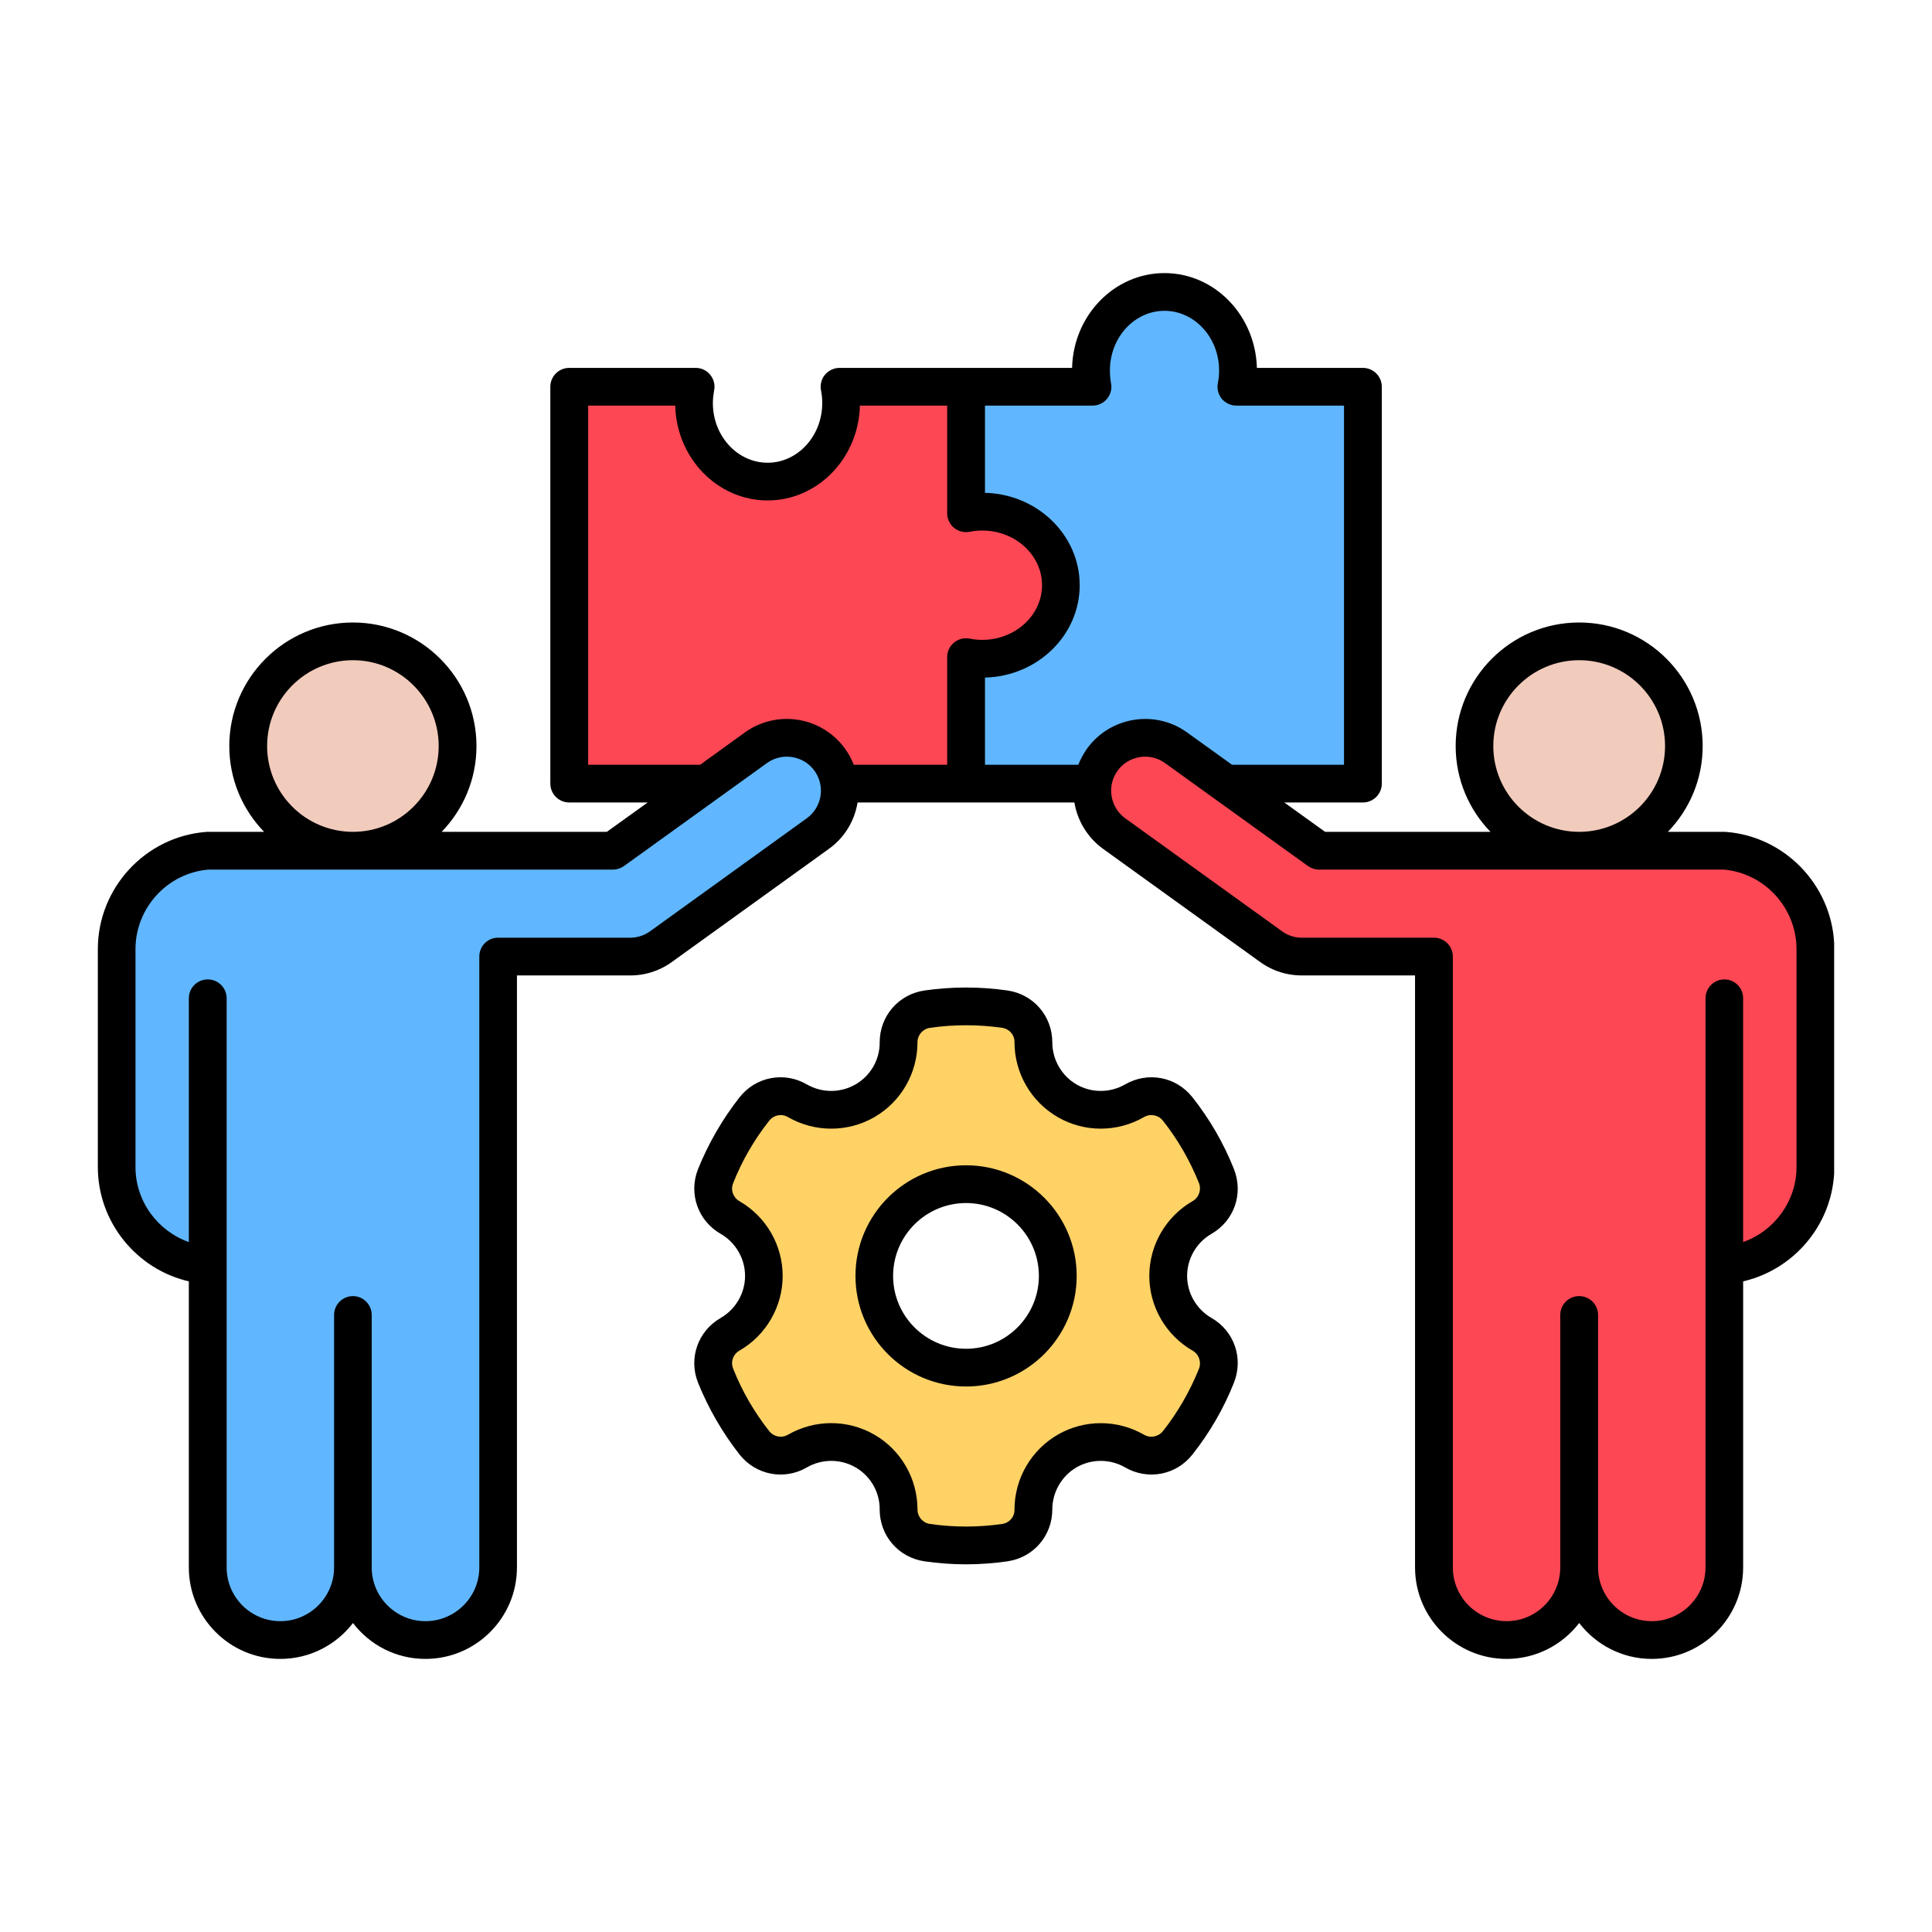 <svg width="100" height="100" viewBox="0 0 100 100" fill="none" xmlns="http://www.w3.org/2000/svg">
<path fill-rule="evenodd" clip-rule="evenodd" d="M70.541 40.56H50V34.013C50.273 34.067 50.555 34.096 50.844 34.096C53.089 34.096 54.908 32.392 54.908 30.29C54.908 28.188 53.089 26.484 50.844 26.484C50.555 26.484 50.273 26.513 50 26.567V20.02H56.547C56.493 19.747 56.465 19.465 56.465 19.175C56.465 16.931 58.168 15.112 60.27 15.112C62.372 15.112 64.076 16.931 64.076 19.175C64.076 19.465 64.047 19.747 63.993 20.02H70.54V40.56H70.541Z" fill="#60B7FF"/>
<path fill-rule="evenodd" clip-rule="evenodd" d="M29.459 40.56V20.02H36.006C35.952 20.292 35.923 20.575 35.923 20.864C35.923 23.109 37.627 24.928 39.729 24.928C41.831 24.928 43.535 23.109 43.535 20.864C43.535 20.575 43.506 20.292 43.452 20.02H49.999V26.567C50.272 26.513 50.554 26.484 50.844 26.484C53.088 26.484 54.907 28.188 54.907 30.29C54.907 32.392 53.088 34.096 50.844 34.096C50.554 34.096 50.272 34.067 49.999 34.013V40.56H29.459Z" fill="#FD4755"/>
<path d="M23.531 39.875C24.219 36.964 22.416 34.045 19.505 33.357C16.593 32.669 13.675 34.471 12.986 37.383C12.298 40.295 14.101 43.213 17.012 43.901C19.924 44.589 22.842 42.787 23.531 39.875Z" fill="#F1CBBC"/>
<path fill-rule="evenodd" clip-rule="evenodd" d="M18.265 81.131C18.265 83.198 16.574 84.888 14.507 84.888C12.44 84.888 10.75 83.198 10.75 81.131V65.487C8.124 65.29 6.036 63.08 6.036 60.406V49.129C6.036 46.455 8.124 44.23 10.75 44.033H31.728L39.125 38.705C40.348 37.824 42.069 38.104 42.949 39.326C43.83 40.549 43.55 42.27 42.328 43.15L34.208 48.999C33.704 49.363 33.115 49.529 32.535 49.512H25.779V81.131C25.779 83.198 24.088 84.888 22.022 84.888C19.956 84.888 18.265 83.198 18.265 81.131Z" fill="#60B7FF"/>
<path fill-rule="evenodd" clip-rule="evenodd" d="M81.735 33.197C78.742 33.197 76.316 35.623 76.316 38.615C76.316 41.607 78.742 44.033 81.735 44.033C84.727 44.033 87.153 41.608 87.153 38.615C87.153 35.623 84.727 33.197 81.735 33.197Z" fill="#F1CBBC"/>
<path fill-rule="evenodd" clip-rule="evenodd" d="M81.735 81.131C81.735 83.198 83.426 84.888 85.492 84.888C87.559 84.888 89.25 83.198 89.25 81.131V65.487C91.876 65.29 93.963 63.08 93.963 60.406V49.129C93.963 46.455 91.876 44.23 89.25 44.033H68.271L60.874 38.705C59.652 37.824 57.931 38.104 57.05 39.326C56.169 40.549 56.449 42.27 57.672 43.15L65.791 48.999C66.296 49.363 66.885 49.529 67.465 49.512H74.22V81.131C74.22 83.198 75.911 84.888 77.977 84.888C80.044 84.888 81.735 83.198 81.735 81.131Z" fill="#FD4755"/>
<path fill-rule="evenodd" clip-rule="evenodd" d="M54.748 66.041C54.748 68.663 52.622 70.789 50 70.789C47.377 70.789 45.251 68.663 45.251 66.041C45.251 63.418 47.377 61.292 50 61.292C52.623 61.293 54.748 63.418 54.748 66.041ZM62.962 71.209C63.283 70.403 62.969 69.497 62.216 69.064C61.17 68.463 60.465 67.334 60.465 66.041C60.465 64.748 61.17 63.619 62.216 63.018C62.969 62.585 63.283 61.679 62.962 60.873C62.459 59.614 61.779 58.447 60.952 57.4C60.414 56.72 59.474 56.54 58.724 56.975C57.681 57.578 56.352 57.624 55.233 56.978C54.113 56.331 53.488 55.158 53.49 53.951C53.491 53.083 52.863 52.357 52.004 52.234C51.35 52.139 50.681 52.09 50 52.09C49.32 52.09 48.651 52.139 47.996 52.234C47.137 52.357 46.509 53.083 46.51 53.951C46.512 55.158 45.887 56.331 44.767 56.978C43.648 57.624 42.32 57.579 41.276 56.975C40.526 56.54 39.586 56.72 39.048 57.4C38.221 58.447 37.541 59.615 37.038 60.873C36.717 61.679 37.032 62.585 37.784 63.018C38.83 63.619 39.535 64.748 39.535 66.041C39.535 67.334 38.83 68.463 37.784 69.064C37.032 69.497 36.717 70.403 37.038 71.209C37.541 72.467 38.221 73.635 39.048 74.682C39.586 75.362 40.526 75.542 41.276 75.107C42.32 74.503 43.648 74.458 44.767 75.104C45.887 75.751 46.512 76.924 46.511 78.131C46.509 78.999 47.137 79.725 47.996 79.848C48.651 79.943 49.32 79.992 50 79.992C50.681 79.992 51.35 79.943 52.004 79.848C52.864 79.725 53.491 78.999 53.49 78.131C53.488 76.924 54.113 75.751 55.233 75.104C56.352 74.458 57.681 74.503 58.724 75.107C59.475 75.542 60.414 75.362 60.952 74.682C61.779 73.635 62.459 72.467 62.962 71.209Z" fill="#FFD266"/>
<path fill-rule="evenodd" clip-rule="evenodd" d="M61.728 62.171C60.347 62.964 59.488 64.448 59.488 66.041C59.488 67.633 60.347 69.114 61.728 69.909C62.058 70.099 62.195 70.493 62.058 70.847C61.591 72.005 60.969 73.093 60.192 74.076C59.954 74.372 59.543 74.451 59.214 74.261C57.833 73.465 56.123 73.463 54.751 74.258C53.37 75.054 52.51 76.538 52.51 78.132C52.519 78.511 52.245 78.828 51.87 78.88C50.635 79.058 49.364 79.058 48.139 78.88C47.764 78.827 47.489 78.511 47.489 78.132C47.489 76.538 46.639 75.054 45.258 74.258C44.572 73.861 43.794 73.661 43.026 73.661C42.249 73.661 41.481 73.862 40.785 74.261C40.456 74.451 40.054 74.372 39.816 74.076C39.039 73.092 38.408 72.005 37.951 70.847C37.804 70.493 37.941 70.099 38.271 69.909C39.652 69.117 40.511 67.633 40.511 66.041C40.511 64.447 39.652 62.964 38.271 62.171C37.941 61.982 37.804 61.587 37.951 61.234C38.408 60.075 39.039 58.989 39.816 58.005C40.054 57.707 40.456 57.629 40.785 57.819C42.166 58.618 43.877 58.619 45.258 57.823C46.639 57.027 47.489 55.543 47.489 53.949C47.489 53.569 47.764 53.254 48.139 53.2C49.364 53.023 50.644 53.023 51.87 53.2C52.245 53.254 52.519 53.569 52.51 53.949C52.51 55.543 53.37 57.027 54.751 57.823C56.122 58.619 57.832 58.617 59.214 57.819C59.543 57.629 59.954 57.707 60.192 58.005C60.969 58.988 61.591 60.074 62.058 61.234C62.195 61.587 62.058 61.982 61.728 62.171ZM94.935 60.731V48.801C94.772 45.78 92.365 43.287 89.329 43.059C89.301 43.057 89.274 43.056 89.255 43.056H86.329C87.444 41.905 88.13 40.339 88.13 38.614C88.13 35.089 85.268 32.22 81.738 32.22C78.208 32.22 75.345 35.089 75.345 38.614C75.345 40.339 76.031 41.905 77.147 43.056H68.587L66.474 41.536H70.544C71.083 41.536 71.522 41.099 71.522 40.56V20.019C71.522 19.48 71.083 19.042 70.544 19.042H65.057C64.983 16.324 62.871 14.135 60.274 14.135C57.676 14.135 55.555 16.324 55.491 19.042H43.456C43.163 19.042 42.889 19.173 42.696 19.399C42.514 19.625 42.44 19.922 42.495 20.208C42.541 20.422 42.559 20.643 42.559 20.863C42.559 22.566 41.288 23.951 39.733 23.951C38.169 23.951 36.898 22.566 36.898 20.863C36.898 20.644 36.926 20.423 36.962 20.208C37.026 19.922 36.944 19.625 36.761 19.399C36.578 19.173 36.304 19.042 36.011 19.042H29.463C28.923 19.042 28.485 19.48 28.485 20.019V40.559C28.485 41.099 28.924 41.536 29.463 41.536H33.524L31.411 43.056H22.86C23.976 41.905 24.662 40.339 24.662 38.614C24.662 35.089 21.79 32.22 18.269 32.22C14.739 32.22 11.868 35.089 11.868 38.614C11.868 40.339 12.554 41.905 13.669 43.056H10.753C10.725 43.056 10.707 43.057 10.68 43.059C7.525 43.295 5.064 45.962 5.064 49.129V60.406C5.064 63.255 7.067 65.699 9.774 66.323V81.13C9.774 83.74 11.896 85.865 14.511 85.865C16.039 85.865 17.401 85.136 18.27 84.008C19.13 85.136 20.492 85.865 22.02 85.865C24.635 85.865 26.757 83.74 26.757 81.13V50.488H32.528C33.342 50.507 34.119 50.267 34.778 49.791L42.898 43.941C43.703 43.366 44.225 42.512 44.389 41.536H55.61C55.766 42.47 56.278 43.346 57.101 43.941L65.222 49.791C65.88 50.267 66.658 50.507 67.481 50.488H73.242V81.13C73.242 83.74 75.373 85.865 77.98 85.865C79.507 85.865 80.869 85.136 81.738 84.007C82.607 85.136 83.969 85.865 85.497 85.865C88.103 85.865 90.225 83.74 90.225 81.13V66.323C92.828 65.723 94.788 63.44 94.935 60.731ZM62.707 63.863C63.886 63.185 64.371 61.775 63.868 60.51C63.338 59.175 62.615 57.925 61.719 56.794C60.878 55.728 59.415 55.449 58.235 56.129C57.457 56.577 56.497 56.579 55.72 56.131C54.952 55.684 54.467 54.849 54.467 53.952C54.467 52.59 53.489 51.461 52.144 51.267C50.736 51.063 49.273 51.063 47.855 51.267C46.511 51.461 45.532 52.59 45.532 53.953C45.541 54.849 45.057 55.684 44.279 56.131C43.502 56.578 42.542 56.578 41.764 56.13C40.594 55.448 39.121 55.728 38.28 56.794C37.393 57.926 36.67 59.177 36.131 60.511C35.628 61.775 36.122 63.185 37.302 63.864C38.079 64.311 38.564 65.144 38.564 66.041C38.564 66.935 38.079 67.769 37.302 68.217C36.122 68.896 35.628 70.306 36.131 71.57C36.67 72.904 37.393 74.154 38.28 75.287C39.121 76.353 40.594 76.633 41.764 75.953C42.542 75.504 43.502 75.502 44.279 75.949C45.057 76.396 45.541 77.232 45.532 78.129C45.532 79.492 46.511 80.621 47.855 80.814C48.559 80.916 49.282 80.969 50.004 80.969C50.717 80.969 51.44 80.915 52.144 80.814C53.489 80.621 54.467 79.49 54.467 78.129C54.467 77.232 54.952 76.398 55.72 75.949C56.497 75.502 57.458 75.504 58.235 75.953C59.414 76.633 60.878 76.353 61.719 75.287C62.615 74.156 63.338 72.906 63.868 71.57C64.371 70.306 63.887 68.896 62.707 68.217C61.929 67.769 61.445 66.935 61.445 66.041C61.445 65.144 61.929 64.311 62.707 63.863ZM50.004 69.812C52.08 69.812 53.772 68.121 53.772 66.041C53.772 63.96 52.08 62.269 50.004 62.269C47.919 62.269 46.227 63.96 46.227 66.041C46.227 68.12 47.919 69.812 50.004 69.812ZM50.004 60.315C46.84 60.315 44.279 62.884 44.279 66.041C44.279 69.197 46.84 71.765 50.004 71.765C53.159 71.765 55.729 69.197 55.729 66.041C55.729 62.884 53.159 60.315 50.004 60.315ZM92.987 60.406V49.129C92.987 46.989 91.331 45.186 89.21 45.01H68.276C68.066 45.01 67.874 44.944 67.7 44.825L60.302 39.497C59.515 38.928 58.409 39.108 57.842 39.897C57.275 40.686 57.458 41.789 58.244 42.357L66.365 48.207C66.676 48.433 67.051 48.547 67.444 48.536C67.453 48.535 67.453 48.535 67.472 48.535H74.221C74.76 48.535 75.199 48.972 75.199 49.512V81.13C75.199 82.663 76.443 83.911 77.979 83.911C79.516 83.911 80.759 82.663 80.759 81.13V68.062C80.759 67.523 81.198 67.086 81.738 67.086C82.278 67.086 82.716 67.523 82.716 68.062V81.13C82.716 82.663 83.96 83.911 85.496 83.911C87.024 83.911 88.277 82.663 88.277 81.13V51.671C88.277 51.131 88.716 50.694 89.255 50.694C89.794 50.694 90.224 51.131 90.224 51.671V64.288C91.834 63.722 92.987 62.181 92.987 60.406ZM56.26 38.755C56.077 39.017 55.93 39.296 55.812 39.583H50.983V35.071C53.699 35.004 55.885 32.885 55.885 30.29C55.885 27.694 53.699 25.575 50.983 25.509V20.995H56.552C56.836 20.995 57.119 20.865 57.302 20.64C57.485 20.413 57.568 20.117 57.504 19.83C57.467 19.615 57.449 19.395 57.449 19.174C57.449 17.473 58.711 16.088 60.275 16.088C61.829 16.088 63.1 17.473 63.1 19.174C63.1 19.395 63.082 19.615 63.036 19.829C62.981 20.116 63.055 20.414 63.237 20.64C63.429 20.866 63.704 20.995 63.996 20.995H69.566V39.583H63.768L61.445 37.912C59.79 36.715 57.458 37.092 56.26 38.755ZM49.382 33.258C49.154 33.444 49.026 33.721 49.026 34.012V39.583H44.188C44.078 39.293 43.932 39.014 43.74 38.755C42.542 37.092 40.219 36.714 38.554 37.912L36.241 39.583H30.443V20.995H34.951C35.015 23.714 37.137 25.903 39.734 25.903C42.322 25.903 44.444 23.714 44.508 20.995H49.026V26.566C49.026 26.858 49.154 27.135 49.382 27.321C49.611 27.506 49.904 27.581 50.196 27.524C50.406 27.482 50.626 27.461 50.845 27.461C52.546 27.461 53.936 28.729 53.936 30.289C53.936 31.849 52.546 33.119 50.845 33.119C50.626 33.119 50.406 33.097 50.196 33.055C49.904 32.998 49.611 33.072 49.382 33.258ZM42.469 41.209C42.542 40.742 42.432 40.276 42.158 39.897C41.591 39.107 40.484 38.928 39.697 39.497L32.299 44.825C32.134 44.944 31.933 45.01 31.732 45.01H10.79C8.668 45.186 7.013 46.989 7.013 49.129V60.406C7.013 62.181 8.165 63.722 9.774 64.288V51.671C9.774 51.131 10.213 50.694 10.753 50.694C11.292 50.694 11.731 51.131 11.731 51.671V81.13C11.731 82.663 12.975 83.912 14.511 83.912C16.039 83.912 17.292 82.663 17.292 81.13V68.062C17.292 67.523 17.731 67.086 18.27 67.086C18.801 67.086 19.239 67.523 19.239 68.062V81.13C19.239 82.663 20.492 83.912 22.02 83.912C23.556 83.912 24.809 82.663 24.809 81.13V49.512C24.809 48.972 25.238 48.535 25.778 48.535H32.536C32.545 48.535 32.555 48.535 32.564 48.536C32.948 48.546 33.323 48.433 33.643 48.207L41.755 42.357C42.139 42.084 42.386 41.676 42.469 41.209ZM13.826 38.614C13.826 36.165 15.819 34.172 18.27 34.172C20.712 34.172 22.706 36.165 22.706 38.614C22.706 41.064 20.712 43.056 18.27 43.056C15.819 43.056 13.826 41.064 13.826 38.614ZM77.293 38.614C77.293 36.165 79.287 34.172 81.738 34.172C84.189 34.172 86.183 36.165 86.183 38.614C86.183 41.064 84.189 43.056 81.738 43.056C79.287 43.056 77.293 41.064 77.293 38.614Z" fill="black"/>
</svg>
